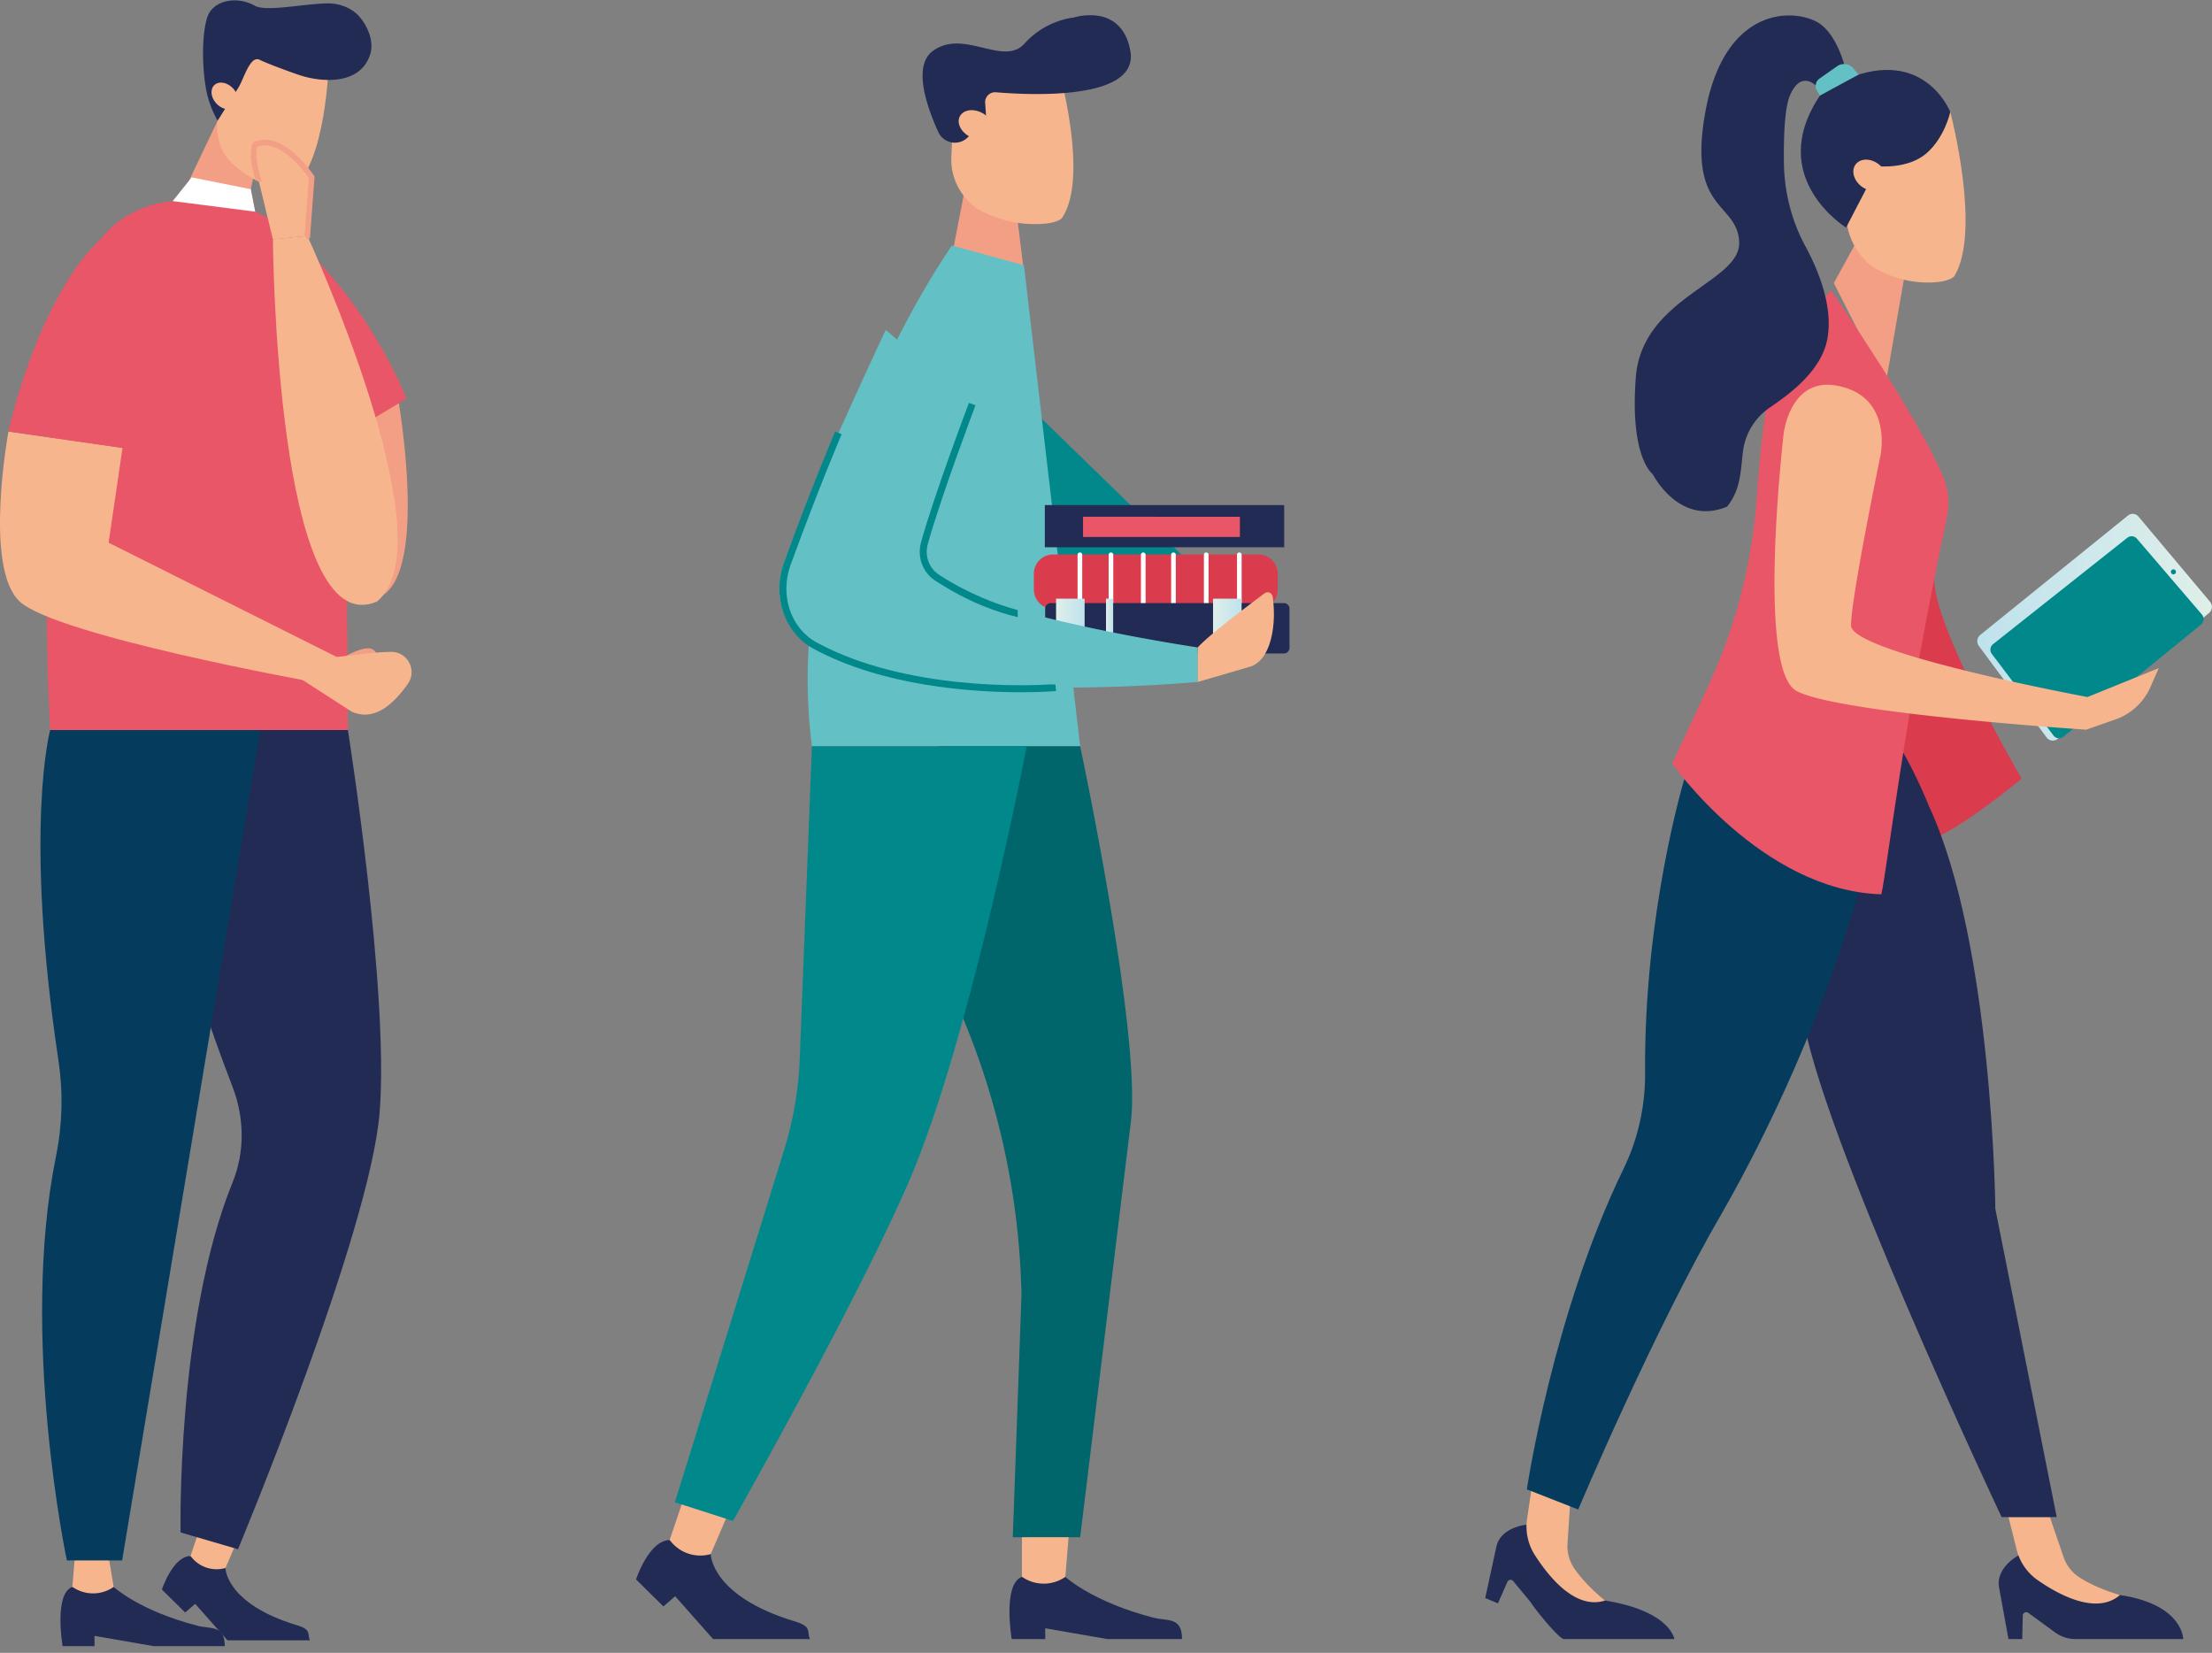 <svg width="261" height="195" xmlns="http://www.w3.org/2000/svg"><rect width="100%" height="100%" fill="#808080" stroke="none"/><defs><linearGradient x1="100%" y1="50%" x2="0%" y2="50%" id="linearGradient-1"><stop stop-color="#DFEFE9" offset="0%"/><stop stop-color="#BFE2ED" offset="100%"/></linearGradient><linearGradient x1=".002%" y1="50%" x2="100.003%" y2="50%" id="linearGradient-2"><stop stop-color="#DFEFE9" offset="0%"/><stop stop-color="#BFE2ED" offset="100%"/></linearGradient><linearGradient x1=".004%" y1="50%" x2="100.003%" y2="50%" id="linearGradient-3"><stop stop-color="#DFEFE9" offset="0%"/><stop stop-color="#BFE2ED" offset="100%"/></linearGradient><linearGradient x1=".017%" y1="50%" x2="99.995%" y2="50%" id="linearGradient-4"><stop stop-color="#DFEFE9" offset="0%"/><stop stop-color="#BFE2ED" offset="100%"/></linearGradient></defs><g id="Club" stroke="none" stroke-width="1" fill="none" fill-rule="evenodd"><g id="RSE-Club" transform="translate(-241 -1847)"><g id="avantage_2" transform="translate(208 1627)"><g id="Group-10" transform="translate(0 220)"><g id="rse-contenu-1" transform="translate(33)"><path id="Fill-1" fill="#F39F85" d="M224.8 32.065l-2.319 13.34-6.1-12.006 3.093-5.651z"/><g id="Group-28" transform="translate(175.125 1.682)"><path d="M63.04 181.822s-2.715 1.437-2.287 3.787l1.108 6.086h1.626l.058-2.767a.414.414 0 01.657-.328l3.152 2.303a4.11 4.11 0 002.425.792h12.7s0-4.082-7.463-5.195c-7.464-1.113-11.976-4.678-11.976-4.678" id="Fill-2" fill="#212B53"/><path d="M66.744 177.298l1.617 4.721a4.647 4.647 0 001.886 2.405c.974.626 2.5 1.402 4.769 2.076-2.776 2.38-7.193-.008-9.72-1.765a6.21 6.21 0 01-2.469-3.593l-.966-3.844h4.883z" id="Fill-4" fill="#F7B58E"/><path d="M4.995 178.198s-3.056.275-3.563 2.61l-1.313 6.044 1.5.63 1.115-2.532a.413.413 0 01.732-.047l2.025 2.454c.453.747 3.06 4 3.864 4.338h13.08s-.443-3.303-8.184-4.545c-7.452-1.196-9.256-8.952-9.256-8.952" id="Fill-6" fill="#212B53"/><path d="M10.15 175.457l-.32 4.983a4.664 4.664 0 00.818 2.949c.658.954 1.767 2.26 3.603 3.761-3.475 1.121-6.634-2.79-8.29-5.39a6.23 6.23 0 01-.9-4.271l.584-3.921 4.505 1.89z" id="Fill-8" fill="#F7B58E"/><path d="M53.112 66.556c-.192 5.66 10.301 23.619 10.301 23.619s-8.868 7.421-11.824 7.421c-2.631-7.37-4.434-11.28-4.434-11.28s6.149-25.421 5.957-19.76" id="Fill-10" fill="#DA3C4D"/><path d="M52.704 31.647c1.138-.035 2.192-.222 2.743-.717 3.281-5.25-.456-19.404-.456-19.404L43.085 13.67l-.38 9.484a7.977 7.977 0 002.975 6.543c2.111 1.303 4.547 2.025 7.024 1.95" id="Fill-12" fill="#F7B58E"/><path d="M52.55 93.589c7.464 16.177 7.76 47.346 7.76 47.346l7.242 36.363h-6.503s-21.875-46.307-23.5-59.517c-1.627-13.21 3.694-23.599 3.694-23.599l6.385-9.795s2.12 2.374 4.922 9.202" id="Fill-14" fill="#212B53"/><path d="M44.347 102.79s-4.434 17.811-16.258 38.59c-7.981 13.655-16.997 35.027-16.997 35.027l-6.06-2.374s3.035-20.601 11.414-37.83c1.718-3.532 2.573-7.435 2.54-11.366-.159-18.8 4.626-34.6 4.626-34.6l20.735 12.554z" id="Fill-16" fill="#053C5E"/><path d="M40.948 32.588s10.25 14.842 13.236 22.034c.624 1.504.746 3.167.405 4.76-4.989 23.32-7.043 41.48-7.73 44.448-14.188-.445-24.682-15.436-24.682-15.436s2.136-4.472 4.517-9.722c3.134-6.906 4.974-14.337 5.476-21.909.672-10.15 2.422-17.793 2.422-17.793l6.356-6.382z" id="Fill-18" fill="#E95668"/><path d="M42.7 6.755s-.961-4.641-3.591-5.93C35.775-.806 28.237-.333 26.094 11.527c-2.144 11.86 3.78 10.57 3.99 15.348.21 4.778-11.454 6.44-12.193 15.947-.74 9.507 1.995 11.436 1.995 11.436s3.119 6.186 8.765 3.835c1.754-2.127 1.606-4.712 1.911-6.72a7.327 7.327 0 013.104-4.95c2.318-1.594 6.166-4.33 6.838-8.202.656-3.774-1.053-7.987-2.625-10.888-1.638-3.023-2.475-6.41-2.517-9.852-.037-3.078.088-6.432.708-7.89 1.285-3.021 3.039-1.195 3.039-1.195l3.59-1.64z" id="Fill-20" fill="#212B53"/><path d="M54.991 11.526S51.988 3.78 42.7 7.653c-1.073.451-1.073.451-3.082 1.937-6.503 9.684 3.082 15.577 3.082 15.577l3.76-7.234s3.541.37 5.721-1.523c2.18-1.892 2.811-4.884 2.811-4.884" id="Fill-22" fill="#212B53"/><path d="M43.959 17.563c.658-.64 1.891-.52 2.753.27.862.79 1.027 1.949.369 2.589-.659.64-1.892.519-2.754-.271-.862-.79-1.027-1.948-.368-2.588" id="Fill-24" fill="#F7B58E"/><path d="M44.18 7.118l-.64-.747a1.422 1.422 0 00-1.897-.24l-2.077 1.456a1.077 1.077 0 00-.293 1.452l.344.55 4.564-2.47z" id="Fill-26" fill="#63C0C4"/></g><g id="Group-31" transform="translate(233.22 60.541)" fill="url(#linearGradient-1)"><path d="M17.86.284L.429 14.373a.945.945 0 00-.161 1.29L8.27 26.468c.31.418.896.49 1.293.16l17.868-14.85c.397-.33.45-.93.116-1.327L19.108.407A.889.889 0 0017.86.284" id="Fill-29"/></g><g id="Group-78" transform="translate(74.933 1.682)"><path d="M184.772 72.003l-16.237 13.229a.821.821 0 01-1.175-.143l-7.272-9.624a.83.83 0 01.146-1.15l15.84-12.551a.821.821 0 011.134.11l7.67 8.946a.83.83 0 01-.106 1.183" id="Fill-32" fill="#01888B"/><path d="M146.942 52.103s1.57-7.113-5.215-8.299c-5.447-.951-6.195 5.631-6.195 5.631s-3.244 27.71 1.475 30.377c4.72 2.667 34.22 4.593 34.22 4.593l3.456-1.211a7.047 7.047 0 004.12-3.82l.979-2.23-8.408 3.409s-27.899-5.187-27.899-8.446c0-3.26 3.467-20.004 3.467-20.004" id="Fill-34" fill="#F7B58E"/><path d="M181.22 65.782c0 .164.132.297.295.297a.296.296 0 000-.593.296.296 0 00-.296.296" id="Fill-36" fill="#01888B"/><path id="Fill-38" fill="#01888B" d="M47.576 47.324l22.342 21.72-7.125 5.615-15.481-12.113z"/><path id="Fill-40" fill="#F39F85" d="M45.031 23.5l1.183 9.59-8.905-4.164 1.644-8.5z"/><path d="M47.537 24.756c1.163-.032 2.241-.206 2.805-.664 3.354-4.87-.467-17.996-.467-17.996L37.703 8.084l-.388 8.796c-.103 2.348 1.026 4.601 3.041 6.068 2.158 1.209 4.65 1.878 7.181 1.808" id="Fill-42" fill="#F7B58E"/><path d="M58.439 4.322c1.06 5.828-11.62 5.24-15.867 4.882a1.171 1.171 0 00-1.263 1.255l.102 1.486-2.013 2.426a2.151 2.151 0 01-3.618-.48c-1.43-3.134-3.01-7.841-.63-9.57 3.659-2.653 8.312 1.902 10.79-.853C48.474.652 51.72.395 51.72.395s5.667-1.857 6.719 3.927" id="Fill-44" fill="#212B53"/><path d="M38.596 11.694c.674-.593 1.934-.48 2.815.251.882.733 1.05 1.807.377 2.4-.673.594-1.934.482-2.815-.25s-1.05-1.807-.377-2.4" id="Fill-46" fill="#F7B58E"/><path d="M52.517 86.359l-6.632-56.742-8.493-2.337s-20.45 28.712-16.525 59.079h31.65z" id="Fill-48" fill="#63C0C4"/><path d="M52.517 86.359s7.243 34.017 5.984 44.322l-5.984 49.002h-7.948l1.027-28.63a89.688 89.688 0 00-8.477-36.179l-4.47-9.52 3.112-18.995h16.756z" id="Fill-50" fill="#00666B"/><path d="M50.77 184.355s3.186 2.968 10.447 4.826c1.599.409 3.323-.138 3.323 2.512h-8.813l-7.329-1.273v1.273h-3.959s-1.102-6.504 1.21-7.338h5.121z" id="Fill-52" fill="#212B53"/><path d="M51.147 179.683l-.377 4.672a4.46 4.46 0 01-4.85.163l-.27-.163v-4.672h5.497z" id="Fill-54" fill="#F7B58E"/><path d="M8.925 181.669s.022 4.965 9.95 7.947c2.038.611 1.375 1.217 1.758 2.077H9.206l-4.474-5.053-1.39 1.201-3.227-3.184s1.507-4.608 3.963-4.648l4.847 1.66" id="Fill-56" fill="#212B53"/><path d="M10.782 177.369l-1.856 4.3a4.465 4.465 0 01-4.643-1.418l-.205-.242 1.5-4.422 5.204 1.782z" id="Fill-58" fill="#F7B58E"/><path d="M46.214 86.359s-6.601 34.368-13.838 51.204c-6.013 13.991-20.826 40.193-20.826 40.193l-6.85-2.202 12.876-41.516a42.033 42.033 0 001.855-10.814l1.436-36.865h25.347z" id="Fill-60" fill="#01888B"/><path d="M49.317 70.146h24.251a2.273 2.273 0 002.26-2.271v-1.87a2.273 2.273 0 00-2.26-2.272H49.317a2.273 2.273 0 00-2.261 2.271v1.871a2.273 2.273 0 002.26 2.271" id="Fill-62" fill="#DA3C4D"/><path d="M71.298 70.312c.15 0 .274-.124.274-.276v-6.263a.276.276 0 00-.274-.275.276.276 0 00-.274.275v6.263c0 .152.123.276.274.276" id="Fill-64" fill="#FFF"/><path d="M67.393 70.312c.15 0 .274-.124.274-.276v-6.263a.276.276 0 00-.274-.275.275.275 0 00-.274.275v6.263c0 .152.123.276.274.276" id="Fill-66" fill="#FFF"/><path d="M63.528 70.312c.15 0 .274-.124.274-.276v-6.263a.275.275 0 00-.274-.275.276.276 0 00-.274.275v6.263c0 .152.123.276.274.276" id="Fill-68" fill="#FFF"/><path d="M59.965 70.312a.275.275 0 00.274-.276v-6.263a.276.276 0 00-.274-.275.276.276 0 00-.274.275v6.263c0 .152.123.276.274.276" id="Fill-70" fill="#FFF"/><path d="M56.152 70.312c.15 0 .274-.124.274-.276v-6.263a.276.276 0 00-.274-.275.276.276 0 00-.274.275v6.263c0 .152.123.276.274.276" id="Fill-72" fill="#FFF"/><path d="M52.487 70.312c.15 0 .274-.124.274-.276v-6.263a.276.276 0 00-.274-.275.275.275 0 00-.274.275v6.263c0 .152.123.276.274.276" id="Fill-74" fill="#FFF"/><path d="M49.049 75.414h27.508a.664.664 0 00.661-.664v-4.615a.665.665 0 00-.661-.664H49.049a.664.664 0 00-.661.663v4.616c0 .366.297.664.66.664" id="Fill-76" fill="#212B53"/></g><path id="Fill-79" fill="url(#linearGradient-2)" d="M143.131 76.517h3.368v-5.886h-3.368z"/><path id="Fill-81" fill="url(#linearGradient-3)" d="M124.608 76.517h3.368v-5.886h-3.368z"/><path id="Fill-83" fill="url(#linearGradient-4)" d="M130.502 76.517h.842v-5.886h-.842z"/><g id="Group-113"><path id="Fill-85" fill="#212B53" d="M123.282 64.565h28.242v-4.977h-28.242z"/><path id="Fill-87" fill="#E95668" d="M127.79 63.349h18.508v-2.383H127.79z"/><path d="M114.527 47.673s-4.208 10.908-5.75 16.437a3.637 3.637 0 001.523 4.038c7.41 4.764 31.03 8.234 31.03 8.234v4.07s-33.151 3.165-45.688-4.28c-3.294-1.956-4.471-6.186-3.137-9.788 3.359-9.07 12.01-27.475 12.01-27.475" id="Fill-88" fill="#63C0C4"/><path d="M108.672 64c1.502-5.484 5.614-16.364 5.655-16.473l.77.293c-.042.11-4.14 10.953-5.631 16.4-.377 1.377.154 2.817 1.322 3.582 3.446 2.257 6.99 3.565 9.29 4.171.006.406 0 .56 0 .835-2.405-.566-5.85-1.766-9.74-4.313-1.469-.963-2.138-2.769-1.666-4.495" id="Fill-89" fill="#01888B"/><path d="M92.505 66.383c3.263-8.976 6.019-15.412 6.046-15.476l.755.327c-.027.064-2.774 6.48-6.028 15.433-1.293 3.559.036 7.488 3.093 9.14 10.581 5.724 25.093 5.1 27.74 4.933l.424.029.07.763c-.05.005-1.64.139-4.162.139-5.722 0-16.24-.689-24.463-5.136-3.413-1.846-4.907-6.21-3.475-10.152" id="Fill-90" fill="#01888B"/><path d="M141.33 80.453l6.29-1.832c2.494-.938 2.998-5.275 2.54-8.238a.599.599 0 00-.95-.383c-1.892 1.405-6.743 5.06-7.88 6.382v4.07z" id="Fill-91" fill="#F7B58E"/><path id="Fill-92" fill="#F39F85" d="M30.111 19.86l-1.626 7.753-8.11-2.25 5.304-11.125z"/><path d="M32.135 22.022c.939.273 1.846.41 2.414.185 3.93-3.06 4.231-14.61 4.231-14.61l-3.712-3.19-6.534 1.668-2.56 6.983c-.685 1.864-.358 3.967.88 5.665 1.416 1.528 3.238 2.706 5.281 3.3" id="Fill-93" fill="#F7B58E"/><path d="M28.117 10.364c.677-1.094 1.393-3.89 2.536-3.304.834.427 3.808 1.518 4.822 1.844 2.417.775 7.028 1.207 8.202-2.488.587-1.848-.69-4.013-1.67-4.85-.96-.82-2.22-1.2-3.48-1.165-2.959.08-7.144 1.011-8.462.275-2.216-1.238-5.022-.6-5.631 1.432-.65 2.171-.561 5.78-.16 8.182a11.97 11.97 0 001.405 3.948l2.438-3.874z" id="Fill-94" fill="#212B53"/><path d="M25.581 9.845c.69-.305 1.67.109 2.188.925.518.815.378 1.724-.313 2.029-.69.305-1.67-.109-2.188-.924-.517-.816-.377-1.725.313-2.03" id="Fill-95" fill="#F7B58E"/><path d="M23.892 23.64C8.797 22.79 7.52 36.28 6.252 50.94 4.798 67.765 5.92 86.128 5.92 86.128h35.128s-.008-15.63-.376-31.263c-.356-15.163-.819-30.328-16.78-31.225" id="Fill-96" fill="#E95668"/><path d="M39.164 78.393s3.45-2.393 4.73-1.822c1.281.57.273 2.98.273 2.98l-5.003-1.158z" id="Fill-97" fill="#F39F85"/><path d="M14.456 52.847l-1.641 11.18 26.9 13.472-2.934 2.928S6.577 74.964 2.309 70.954C-1.959 66.944.996 50.912.996 50.912l13.46 1.935z" id="Fill-98" fill="#F7B58E"/><path d="M44.575 70.5c6.159-2.185 2.4-23.47 2.4-23.47l-3.64-.035s-4.918 25.692 1.24 23.506" id="Fill-99" fill="#F39F85"/><path d="M35.14 79.86l6.335 4.09c2.55 1.177 4.807-.663 6.644-3.259 1.14-1.61-.022-3.817-1.989-3.788-2.278.034-5.043.5-6.416.596L35.14 79.86z" id="Fill-100" fill="#F7B58E"/><path d="M47.943 47.04l-4.3 2.594S25.497 20.14 34.467 27.908c9.358 8.102 13.475 19.131 13.475 19.131" id="Fill-101" fill="#E95668"/><path d="M26.6 184.99s.018 4.225 8.466 6.762c1.733.52 1.17 1.036 1.495 1.768h-9.722l-3.807-4.3-1.184 1.022-2.745-2.71s1.282-3.92 3.372-3.955l4.125 1.413" id="Fill-102" fill="#212B53"/><path d="M28.18 181.33l-1.58 3.66a3.799 3.799 0 01-3.95-1.207l-.175-.206 1.277-3.763 4.427 1.516z" id="Fill-103" fill="#F7B58E"/><path d="M.996 50.912s5.761-26.928 19.38-26.303c13.618.624-5.92 28.238-5.92 28.238L.996 50.912z" id="Fill-104" fill="#E95668"/><path d="M44.496 70.954c8.536-6.927-8.232-43.127-8.232-43.127l-4.063.41s.312 48.002 12.295 42.717" id="Fill-105" fill="#F7B58E"/><path id="Fill-106" fill="#FFF" d="M30.111 24.972l-.516-2.652-6.974-1.395-2.245 2.802z"/><path d="M36.264 27.827l.517-6.902s-3.427-5.282-6.67-3.864c-.596 1.445.44 4.363.44 4.363l1.65 6.813 4.063-.41z" id="Fill-107" fill="#F7B58E"/><path d="M41.049 86.127s4.894 30.842 3.744 45.108c-1.15 14.267-16.711 51.541-16.711 51.541l-6.774-1.98s-.514-24.935 6.137-41.304c1.459-3.591 1.395-7.618.004-11.237-5.462-14.209-7.592-23.655-7.592-23.655l.519-18.473h20.673z" id="Fill-108" fill="#212B53"/><path d="M35.837 27.54l.12-.013.488-6.512c-.455-.665-3.374-4.72-6.076-3.703-.357 1.128.227 3.252.503 4.034l.019.079a4.24 4.24 0 00-.723-.119c-.234-.724-.905-3.05-.36-4.371l.05-.123.122-.054c3.451-1.502 6.93 3.761 7.075 3.987l.062.094-.546 7.289-.402.04a4.483 4.483 0 00-.332-.628" id="Fill-109" fill="#F39F85"/><path d="M13.411 187.224s3.032 2.825 9.945 4.594c1.522.39 3.163-.13 3.163 2.392h-8.39l-6.976-1.212v1.212H7.384s-1.05-6.192 1.152-6.986h4.875z" id="Fill-110" fill="#212B53"/><path d="M12.67 182.776l.741 4.448a4.245 4.245 0 01-4.616.155l-.26-.155.376-4.448h3.759z" id="Fill-111" fill="#F7B58E"/><path d="M30.708 86.127l-16.296 97.969H7.89s-5.616-26.392-1.278-47.704c.752-3.696.85-7.506.29-11.237C2.77 97.636 5.92 86.127 5.92 86.127h24.787z" id="Fill-112" fill="#053C5E"/></g></g></g></g></g></g></svg>
